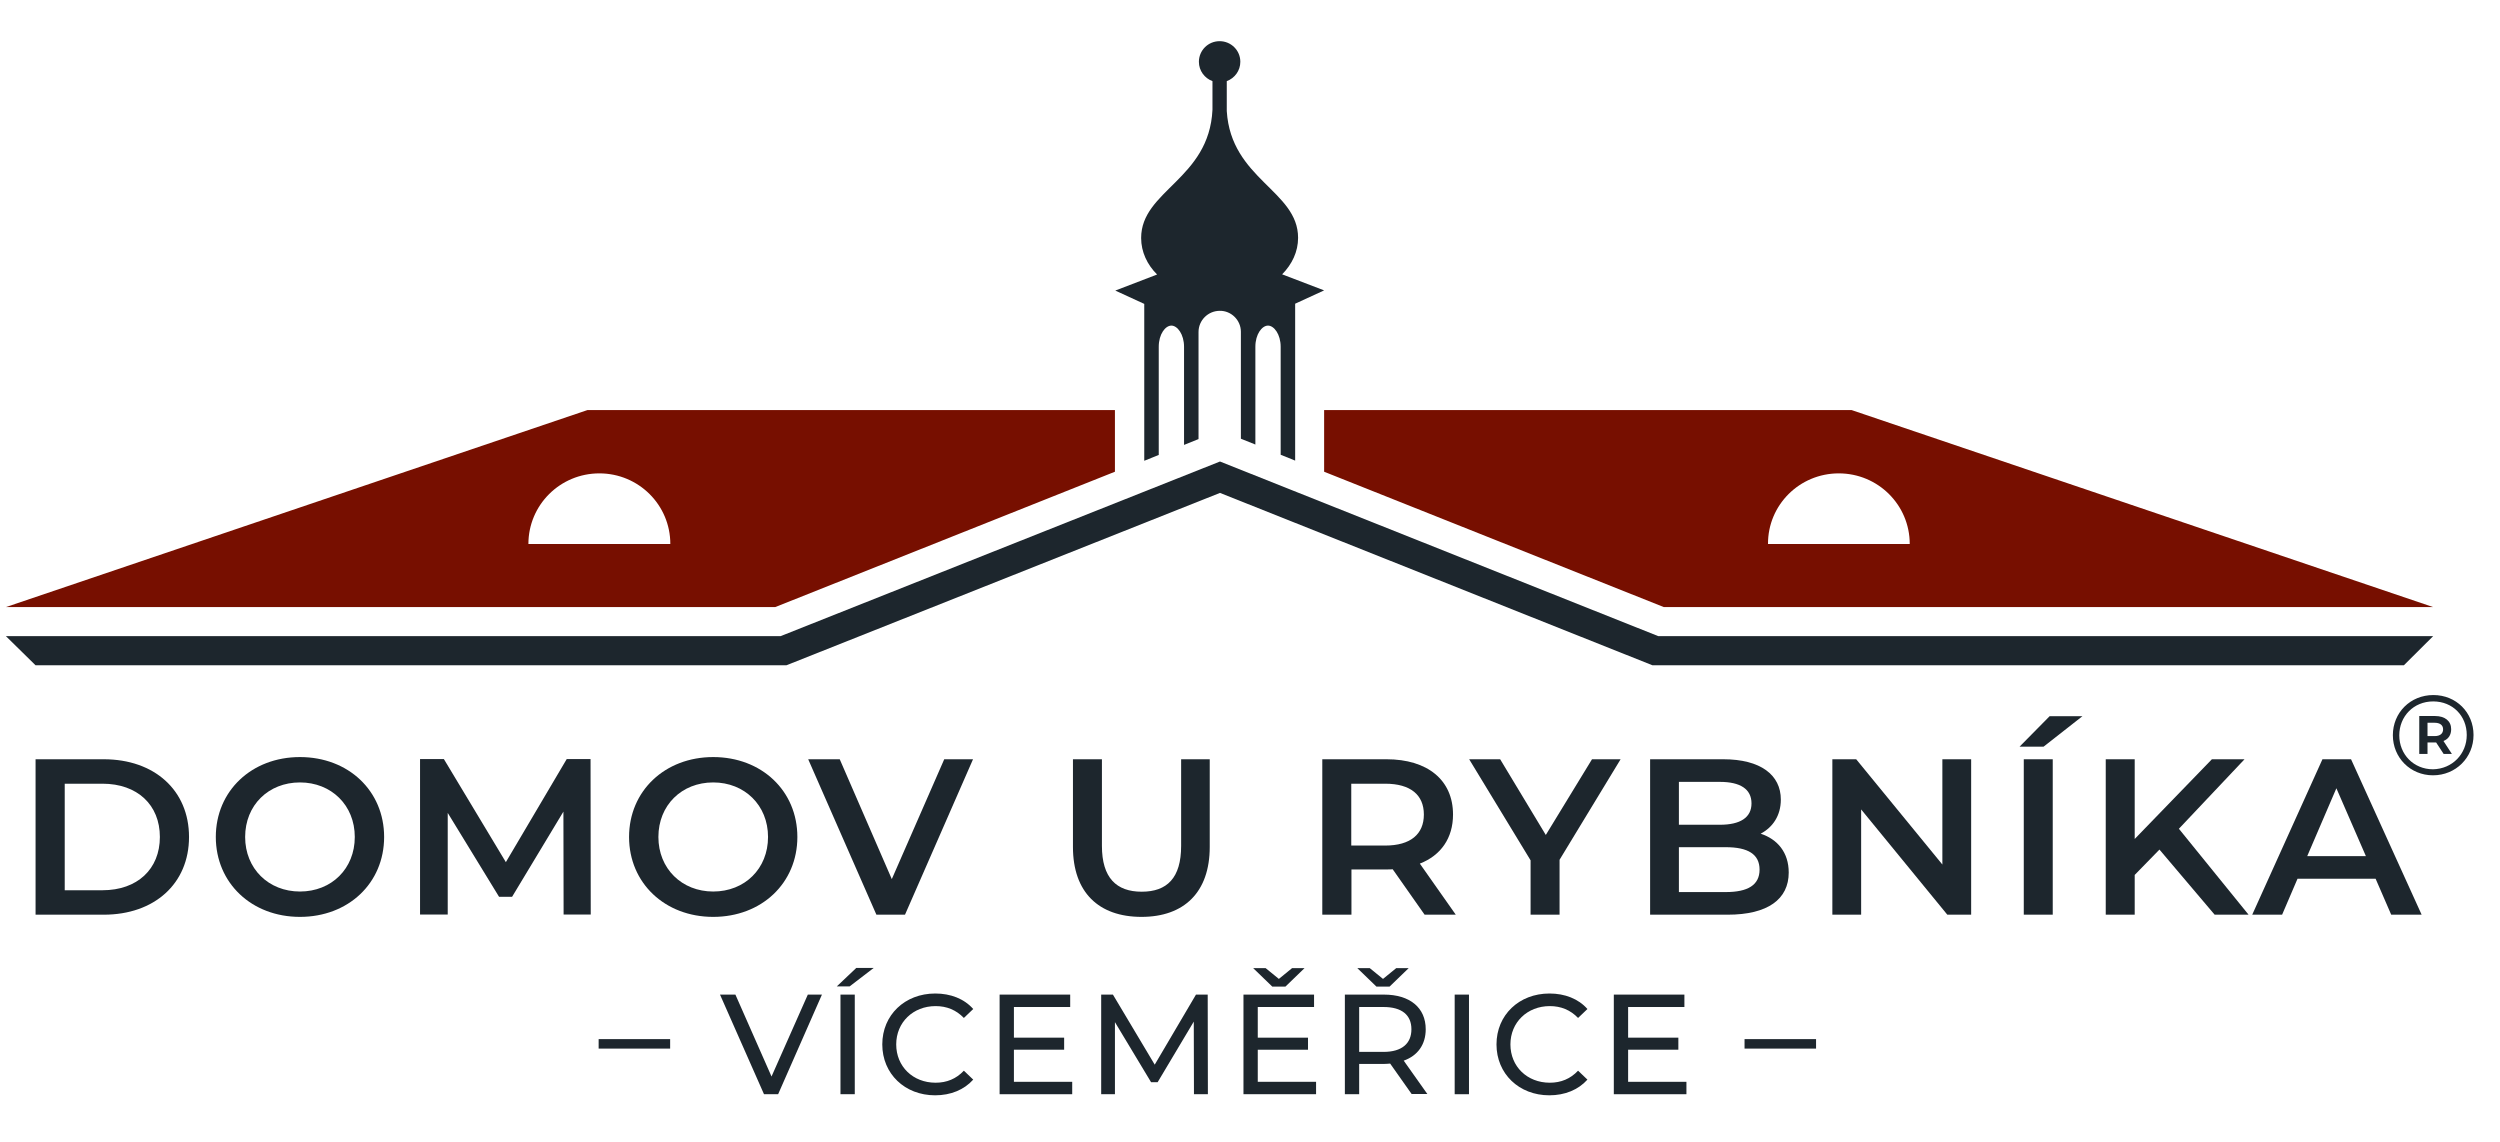 <?xml version="1.0" encoding="UTF-8"?> <svg xmlns="http://www.w3.org/2000/svg" width="243" height="111" viewBox="0 0 243 111" fill="none"><path d="M76.436 64.667L118.583 47.91L160.623 64.667H233.655L236.506 61.83H161.176L118.583 44.859L75.883 61.83H0.57L3.457 64.667H76.436Z" fill="#1D262D"></path><path d="M179.977 39.859H128.705V45.852L161.728 59.01H236.506L179.977 39.859ZM178.729 46.012C182.543 46.012 185.626 49.08 185.626 52.875C182.472 52.875 175.236 52.875 171.85 52.875C171.833 49.08 174.916 46.012 178.729 46.012Z" fill="#770F00"></path><path d="M57.099 39.859L0.57 59.01H75.348L108.371 45.852V39.859H57.099ZM51.361 52.875C51.361 49.08 54.444 46.012 58.258 46.012C62.072 46.012 65.155 49.08 65.155 52.875C61.982 52.875 54.747 52.875 51.361 52.875Z" fill="#770F00"></path><path d="M3.457 73.8H10.086C15.005 73.8 18.373 76.814 18.373 81.354C18.373 85.894 15.005 88.908 10.086 88.908H3.457V73.8ZM9.962 86.532C13.348 86.532 15.54 84.475 15.54 81.354C15.54 78.233 13.348 76.176 9.962 76.176H6.291V86.532H9.962Z" fill="#1D262D"></path><path d="M20.977 81.354C20.977 76.885 24.452 73.587 29.157 73.587C33.861 73.587 37.337 76.868 37.337 81.354C37.337 85.84 33.861 89.121 29.157 89.121C24.452 89.121 20.977 85.823 20.977 81.354ZM34.485 81.354C34.485 78.268 32.204 76.052 29.157 76.052C26.091 76.052 23.828 78.268 23.828 81.354C23.828 84.439 26.109 86.656 29.157 86.656C32.222 86.656 34.485 84.439 34.485 81.354Z" fill="#1D262D"></path><path d="M54.782 88.908L54.764 78.889L49.774 87.17H48.509L43.519 79.013V88.891H40.828V73.782H43.145L49.169 83.801L55.085 73.782H57.402L57.42 88.891H54.782V88.908Z" fill="#1D262D"></path><path d="M61.145 81.354C61.145 76.885 64.62 73.587 69.325 73.587C74.029 73.587 77.504 76.868 77.504 81.354C77.504 85.84 74.029 89.121 69.325 89.121C64.62 89.121 61.145 85.823 61.145 81.354ZM74.653 81.354C74.653 78.268 72.372 76.052 69.325 76.052C66.259 76.052 63.996 78.268 63.996 81.354C63.996 84.439 66.277 86.656 69.325 86.656C72.39 86.656 74.653 84.439 74.653 81.354Z" fill="#1D262D"></path><path d="M94.578 73.8L87.966 88.908H85.186L78.557 73.8H81.622L86.683 85.45L91.78 73.8H94.578Z" fill="#1D262D"></path><path d="M104.291 82.329V73.8H107.107V82.223C107.107 85.326 108.515 86.674 110.974 86.674C113.433 86.674 114.806 85.344 114.806 82.223V73.8H117.586V82.329C117.586 86.727 115.091 89.121 110.956 89.121C106.786 89.121 104.291 86.727 104.291 82.329Z" fill="#1D262D"></path><path d="M138.472 88.908L135.371 84.493C135.175 84.51 134.979 84.51 134.783 84.51H131.361V88.908H128.527V73.8H134.765C138.757 73.8 141.234 75.821 141.234 79.173C141.234 81.46 140.058 83.145 138.008 83.943L141.501 88.908H138.472ZM134.64 76.176H131.343V82.188H134.64C137.117 82.188 138.4 81.07 138.4 79.173C138.4 77.275 137.117 76.176 134.64 76.176Z" fill="#1D262D"></path><path d="M151.589 83.571V88.908H148.773V83.624L142.803 73.8H145.815L150.252 81.159L154.743 73.8H157.523L151.589 83.571Z" fill="#1D262D"></path><path d="M173.864 84.812C173.864 87.401 171.832 88.908 167.929 88.908H160.391V73.8H167.501C171.137 73.8 173.097 75.325 173.097 77.719C173.097 79.279 172.313 80.414 171.137 81.035C172.759 81.567 173.864 82.844 173.864 84.812ZM163.189 75.999V80.166H167.181C169.141 80.166 170.246 79.474 170.246 78.091C170.246 76.69 169.141 75.999 167.181 75.999H163.189ZM171.03 84.528C171.03 83.021 169.889 82.347 167.751 82.347H163.189V86.709H167.751C169.872 86.709 171.03 86.035 171.03 84.528Z" fill="#1D262D"></path><path d="M191.596 73.8V88.908H189.279L180.903 78.676V88.908H178.105V73.8H180.422L188.798 84.032V73.8H191.596Z" fill="#1D262D"></path><path d="M199.223 69.615H202.413L198.635 72.576H196.301L199.223 69.615ZM196.711 73.8H199.526V88.908H196.711V73.8Z" fill="#1D262D"></path><path d="M209.899 82.578L207.493 85.043V88.908H204.678V73.8H207.493V81.549L214.996 73.8H218.168L211.788 80.556L218.561 88.908H215.264L209.899 82.578Z" fill="#1D262D"></path><path d="M230.91 85.415H223.318L221.821 88.908H218.916L225.742 73.8H228.522L235.383 88.908H232.425L230.91 85.415ZM229.965 83.216L227.096 76.619L224.262 83.216H229.965Z" fill="#1D262D"></path><path d="M58.188 101.002H65.138V101.924H58.188V101.002Z" fill="#1D262D"></path><path d="M79.893 96.675L75.634 106.358H74.261L69.984 96.675H71.481L74.992 104.637L78.521 96.675H79.893Z" fill="#1D262D"></path><path d="M83.227 94.086H84.92L82.585 95.877H81.338L83.227 94.086ZM81.694 96.675H83.084V106.358H81.694V96.675Z" fill="#1D262D"></path><path d="M85.758 101.516C85.758 98.661 87.95 96.569 90.908 96.569C92.405 96.569 93.724 97.083 94.597 98.076L93.688 98.945C92.94 98.165 92.013 97.793 90.944 97.793C88.752 97.793 87.112 99.371 87.112 101.516C87.112 103.662 88.734 105.24 90.944 105.24C92.013 105.24 92.94 104.868 93.688 104.07L94.597 104.939C93.706 105.932 92.405 106.464 90.89 106.464C87.95 106.464 85.758 104.371 85.758 101.516Z" fill="#1D262D"></path><path d="M104.219 105.152V106.358H97.162V96.675H104.023V97.881H98.552V100.86H103.435V102.031H98.552V105.152H104.219Z" fill="#1D262D"></path><path d="M116.053 106.358L116.035 99.3L112.524 105.187H111.883L108.372 99.353V106.358H107.035V96.675H108.176L112.239 103.485L116.249 96.675H117.389L117.407 106.358H116.053Z" fill="#1D262D"></path><path d="M127.922 105.152V106.358H120.865V96.675H127.726V97.881H122.255V100.86H127.138V102.031H122.255V105.152H127.922ZM123.663 95.895L121.81 94.104H123.022L124.305 95.15L125.588 94.104H126.8L124.946 95.895H123.663Z" fill="#1D262D"></path><path d="M137.225 106.358L135.123 103.379C134.927 103.396 134.713 103.414 134.517 103.414H132.111V106.358H130.721V96.675H134.517C137.047 96.675 138.58 97.952 138.58 100.045C138.58 101.534 137.796 102.616 136.441 103.095L138.74 106.34H137.225V106.358ZM133.786 95.895L131.933 94.104H133.144L134.428 95.15L135.711 94.104H136.923L135.069 95.895H133.786ZM137.19 100.045C137.19 98.662 136.263 97.881 134.481 97.881H132.111V102.244H134.481C136.263 102.244 137.19 101.428 137.19 100.045Z" fill="#1D262D"></path><path d="M141.395 96.675H142.785V106.358H141.395V96.675Z" fill="#1D262D"></path><path d="M145.459 101.516C145.459 98.661 147.651 96.569 150.609 96.569C152.106 96.569 153.425 97.083 154.298 98.076L153.389 98.945C152.641 98.165 151.714 97.793 150.645 97.793C148.453 97.793 146.813 99.371 146.813 101.516C146.813 103.662 148.435 105.24 150.645 105.24C151.714 105.24 152.641 104.868 153.389 104.07L154.298 104.939C153.407 105.932 152.106 106.464 150.592 106.464C147.651 106.464 145.459 104.371 145.459 101.516Z" fill="#1D262D"></path><path d="M163.921 105.152V106.358H156.863V96.675H163.724V97.881H158.253V100.86H163.136V102.031H158.253V105.152H163.921Z" fill="#1D262D"></path><path d="M169.57 101.002H176.521V101.924H169.57V101.002Z" fill="#1D262D"></path><path d="M237.505 72.026L238.325 73.285H237.523L236.792 72.168H236.685H235.954V73.285H235.152V69.597H236.685C237.665 69.597 238.253 70.094 238.253 70.874C238.253 71.441 237.986 71.831 237.505 72.026ZM236.649 71.548C237.184 71.548 237.469 71.299 237.469 70.891C237.469 70.484 237.166 70.253 236.649 70.253H235.954V71.548H236.649Z" fill="#1D262D"></path><path d="M240.427 71.441C240.427 73.64 238.699 75.36 236.489 75.36C234.279 75.36 232.586 73.64 232.586 71.459C232.586 69.278 234.279 67.558 236.524 67.558C238.734 67.558 240.427 69.242 240.427 71.441ZM239.768 71.441C239.768 69.579 238.396 68.178 236.507 68.178C234.6 68.178 233.21 69.632 233.21 71.477C233.21 73.321 234.6 74.775 236.489 74.775C238.36 74.74 239.768 73.285 239.768 71.441Z" fill="#1D262D"></path><path d="M120.614 32.251V42.643L122.022 43.21V33.705C122.022 32.482 122.663 31.648 123.251 31.648C123.839 31.648 124.481 32.499 124.481 33.705V44.203L125.889 44.771V29.52L128.705 28.226L124.624 26.665C125.586 25.69 126.174 24.466 126.174 23.119C126.174 18.526 119.651 17.426 119.242 10.794V7.886C120.008 7.602 120.56 6.875 120.56 6.006C120.56 4.889 119.651 4.002 118.547 4.002C117.424 4.002 116.533 4.907 116.533 6.006C116.533 6.875 117.085 7.602 117.852 7.886V10.67C117.531 17.426 110.919 18.508 110.919 23.136C110.919 24.484 111.507 25.725 112.47 26.683L108.406 28.244L111.222 29.538V44.788L112.63 44.221V33.705C112.63 32.482 113.271 31.648 113.86 31.648C114.448 31.648 115.089 32.499 115.089 33.705V43.246L116.497 42.678V32.269C116.497 31.134 117.424 30.212 118.564 30.212C119.669 30.194 120.614 31.116 120.614 32.251Z" fill="#1D262D"></path></svg> 